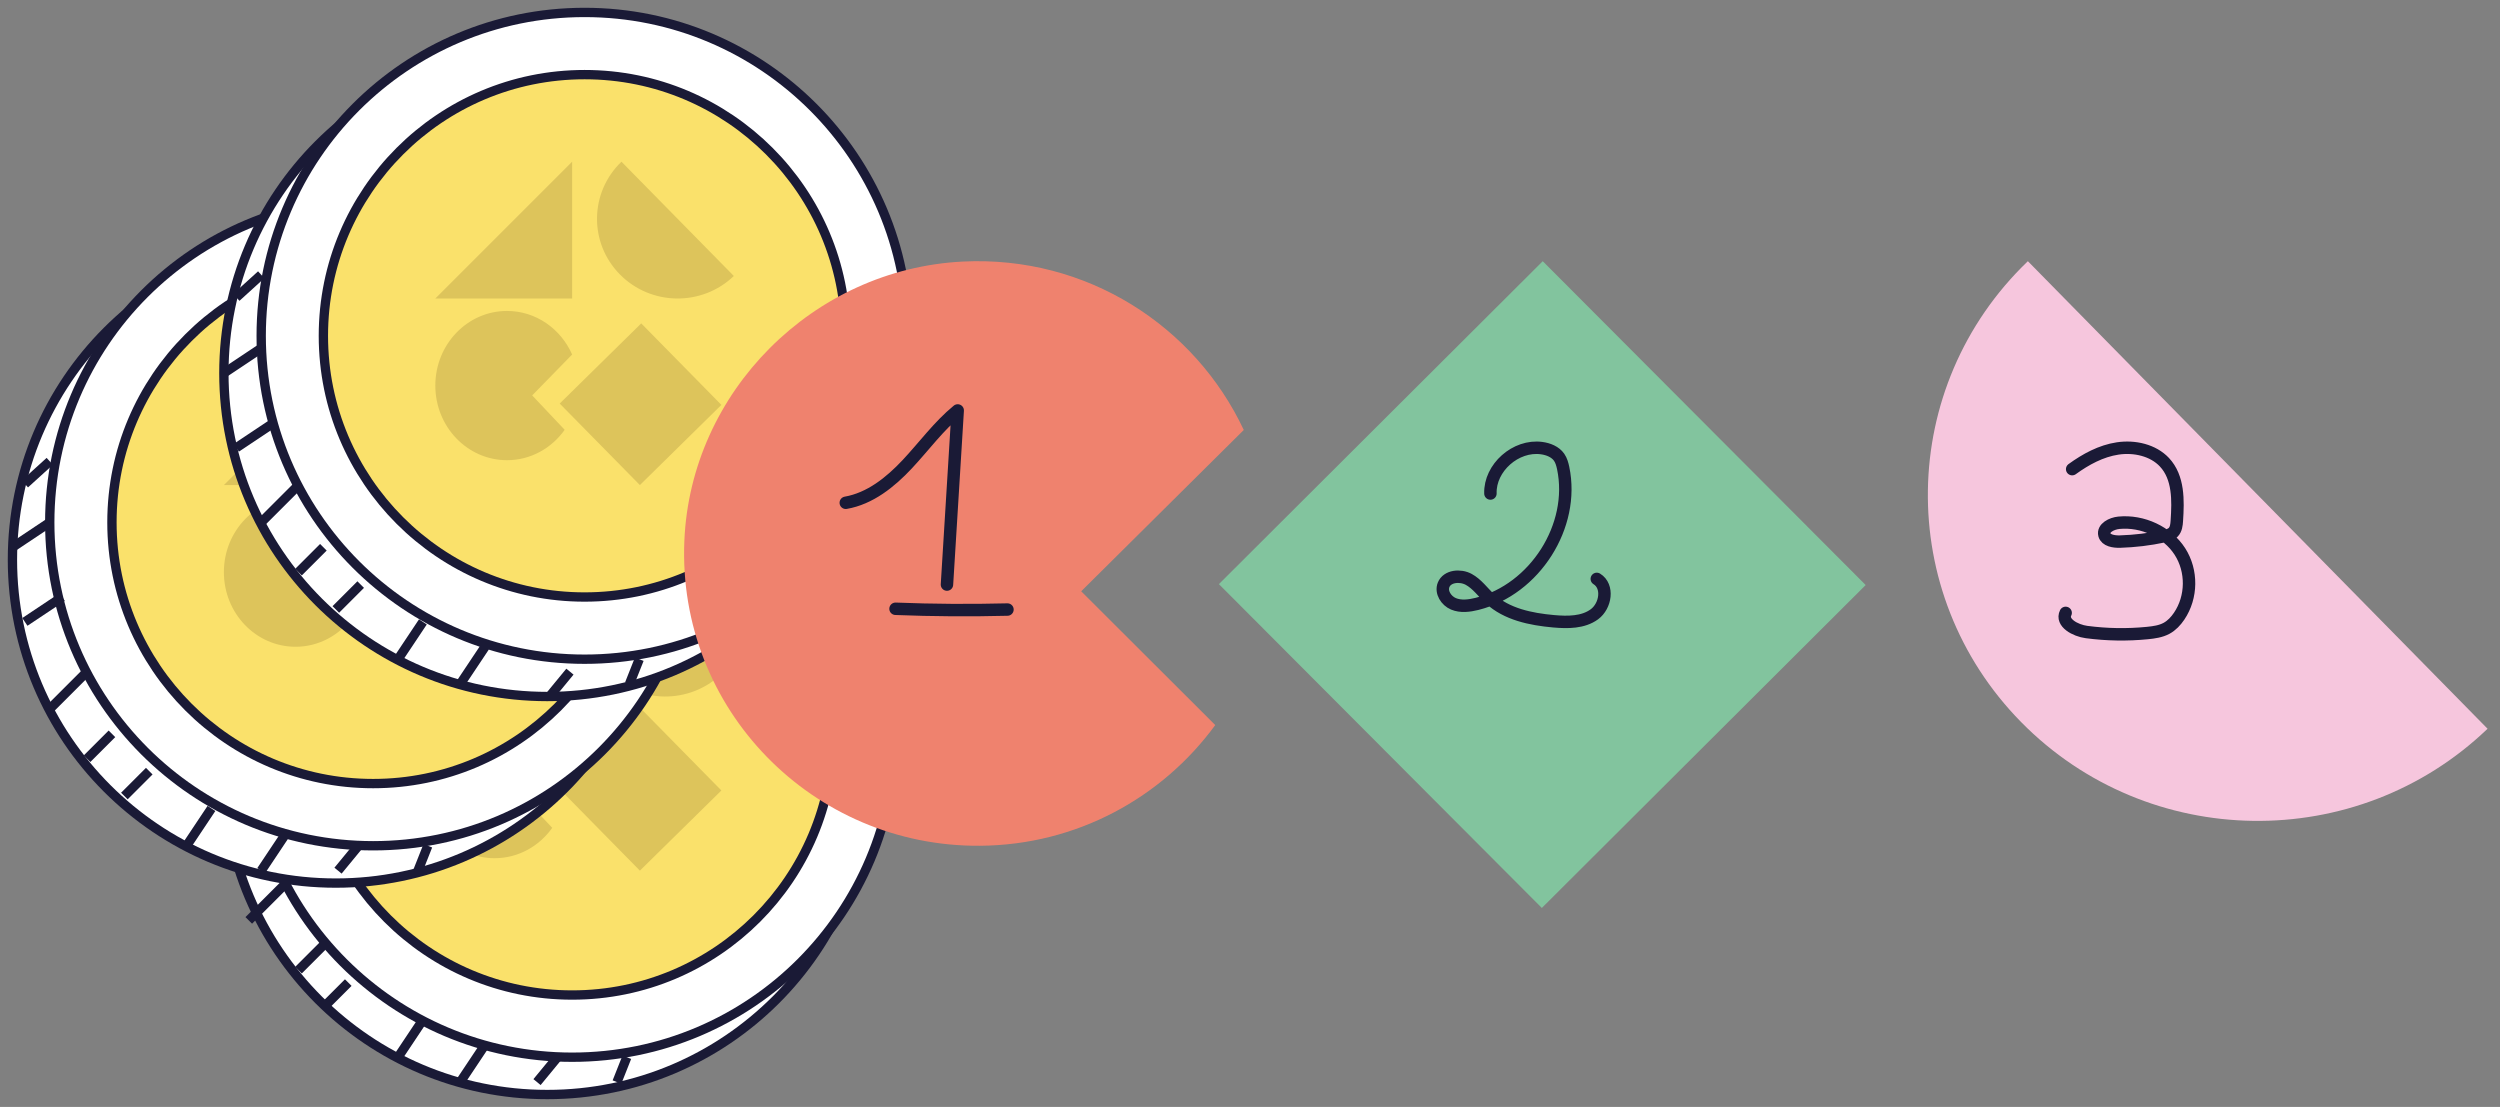 <svg xmlns="http://www.w3.org/2000/svg" width="201" height="89" viewBox="0 0 201 89">
    <rect x="0" y="0" width="201" height="89" fill="#808080" stroke="none"/>
    <g fill="none" fill-rule="evenodd">
        <g>
            <g>
                <path fill="#F6C6DD" d="M161.499 57.055c10.207 10.38 26.996 10.62 37.501.536L162.041 20c-10.505 10.084-10.75 26.675-.542 37.055" transform="translate(-582, -2334) translate(583, 2335)"/>
                <path fill="#82C49E" d="M97 45.963L122.963 72 149 46.037 123.036 20z" transform="translate(-582, -2334) translate(583, 2335)"/>
                <path fill="#FFF" d="M69 61c0 14.36-11.64 26-26 26S17 75.36 17 61s11.64-26 26-26 26 11.64 26 26" transform="translate(-582, -2334) translate(583, 2335)"/>
                <path stroke="#1A1A36" stroke-width=".75" d="M69 61c0 14.36-11.64 26-26 26S17 75.36 17 61s11.64-26 26-26 26 11.64 26 26z" transform="translate(-582, -2334) translate(583, 2335)"/>
                <path fill="#FFF" d="M71 58c0 14.36-11.64 26-26 26S19 72.36 19 58s11.64-26 26-26 26 11.64 26 26" transform="translate(-582, -2334) translate(583, 2335)"/>
                <path stroke="#1A1A36" stroke-width=".75" d="M71 58c0 14.36-11.64 26-26 26S19 72.36 19 58s11.64-26 26-26 26 11.64 26 26z" transform="translate(-582, -2334) translate(583, 2335)"/>
                <path fill="#FAE16B" d="M66 58c0 11.598-9.402 21-21 21s-21-9.402-21-21 9.402-21 21-21 21 9.402 21 21" transform="translate(-582, -2334) translate(583, 2335)"/>
                <path stroke="#1A1A36" stroke-width=".75" d="M66 58c0 11.598-9.402 21-21 21s-21-9.402-21-21 9.402-21 21-21 21 9.402 21 21z" transform="translate(-582, -2334) translate(583, 2335)"/>
                <path fill="#DDC45B" d="M44 44L33 55 44 55zM44 62.446L50.447 69 57 62.554 50.555 56zM47.833 53.058c2.495 2.537 6.599 2.596 9.167.132L47.966 44c-2.568 2.466-2.629 6.52-.133 9.058M44 59.503C43.089 57.437 41.09 56 38.763 56 35.58 56 33 58.687 33 62c0 3.314 2.58 6 5.763 6 1.904 0 3.588-.964 4.637-2.443l-2.612-2.766L44 59.503z" transform="translate(-582, -2334) translate(583, 2335)"/>
                <path stroke="#1A1A36" stroke-width=".75" d="M16 60L19 58M17 66L20 64M19 73L22 70M23 77L25 75M25 80L27 78M31 84L33 81M36 86L38 83M42.177 86L43.823 84M48.604 86L49.396 84M18 54.909L20 53.091" transform="translate(-582, -2334) translate(583, 2335)"/>
                <path fill="#FFF" d="M52 44c0 14.36-11.64 26-26 26S0 58.36 0 44s11.64-26 26-26 26 11.64 26 26" transform="translate(-582, -2334) translate(583, 2335)"/>
                <path stroke="#1A1A36" stroke-width=".75" d="M52 44c0 14.36-11.64 26-26 26S0 58.36 0 44s11.64-26 26-26 26 11.64 26 26z" transform="translate(-582, -2334) translate(583, 2335)"/>
                <path fill="#FFF" d="M55 41c0 14.36-11.64 26-26 26S3 55.36 3 41s11.64-26 26-26 26 11.64 26 26" transform="translate(-582, -2334) translate(583, 2335)"/>
                <path stroke="#1A1A36" stroke-width=".75" d="M55 41c0 14.36-11.64 26-26 26S3 55.36 3 41s11.64-26 26-26 26 11.64 26 26z" transform="translate(-582, -2334) translate(583, 2335)"/>
                <path fill="#FAE16B" d="M50 41c0 11.598-9.402 21-21 21S8 52.598 8 41s9.402-21 21-21 21 9.402 21 21" transform="translate(-582, -2334) translate(583, 2335)"/>
                <path stroke="#1A1A36" stroke-width=".75" d="M50 41c0 11.598-9.402 21-21 21S8 52.598 8 41s9.402-21 21-21 21 9.402 21 21z" transform="translate(-582, -2334) translate(583, 2335)"/>
                <path fill="#DDC45B" d="M28 27L17 38 28 38zM27 46.446L33.447 53 40 46.554 33.555 40zM31.833 36.058c2.495 2.537 6.599 2.596 9.167.132L31.966 27c-2.568 2.466-2.629 6.52-.133 9.058" transform="translate(-582, -2334) translate(583, 2335)"/>
                <path fill="#DDC45B" d="M28 42.503C27.089 40.437 25.09 39 22.763 39 19.58 39 17 41.687 17 45c0 3.314 2.58 6 5.763 6 1.904 0 3.588-.964 4.637-2.443l-2.612-2.766L28 42.503z" transform="translate(-582, -2334) translate(583, 2335)"/>
                <path stroke="#1A1A36" stroke-width=".75" d="M0 43L3 41M1 49L4 47M3 56L6 53M6 60L8 58M9 63L11 61M14 67L16 64M20 69L22 66M26.177 69L27.823 67M32.604 69L33.396 67M1 37.909L3 36.091" transform="translate(-582, -2334) translate(583, 2335)"/>
                <path fill="#FFF" d="M69 29c0 14.36-11.64 26-26 26S17 43.36 17 29 28.64 3 43 3s26 11.64 26 26" transform="translate(-582, -2334) translate(583, 2335)"/>
                <path stroke="#1A1A36" stroke-width=".75" d="M69 29c0 14.36-11.64 26-26 26S17 43.36 17 29 28.64 3 43 3s26 11.64 26 26z" transform="translate(-582, -2334) translate(583, 2335)"/>
                <path fill="#FFF" d="M72 26c0 14.36-11.64 26-26 26S20 40.36 20 26 31.64 0 46 0s26 11.64 26 26" transform="translate(-582, -2334) translate(583, 2335)"/>
                <path stroke="#1A1A36" stroke-width=".75" d="M72 26c0 14.36-11.64 26-26 26S20 40.36 20 26 31.64 0 46 0s26 11.64 26 26z" transform="translate(-582, -2334) translate(583, 2335)"/>
                <path fill="#FAE16B" d="M67 26c0 11.598-9.402 21-21 21s-21-9.402-21-21S34.402 5 46 5s21 9.402 21 21" transform="translate(-582, -2334) translate(583, 2335)"/>
                <path stroke="#1A1A36" stroke-width=".75" d="M67 26c0 11.598-9.402 21-21 21s-21-9.402-21-21S34.402 5 46 5s21 9.402 21 21z" transform="translate(-582, -2334) translate(583, 2335)"/>
                <path fill="#DDC45B" d="M45 12L34 23 45 23zM44 31.446L50.447 38 57 31.554 50.555 25zM48.833 21.058c2.495 2.537 6.599 2.596 9.167.132L48.966 12c-2.568 2.466-2.629 6.52-.133 9.058" transform="translate(-582, -2334) translate(583, 2335)"/>
                <path fill="#DDC45B" d="M45 27.503C44.089 25.437 42.09 24 39.763 24 36.58 24 34 26.687 34 30c0 3.314 2.58 6 5.763 6 1.904 0 3.588-.964 4.637-2.443l-2.612-2.766L45 27.503z" transform="translate(-582, -2334) translate(583, 2335)"/>
                <path stroke="#1A1A36" stroke-width=".75" d="M17 29L20 27M18 35L21 33M20 41L23 38M23 45L25 43M26 48L28 46M31 52L33 49M36 54L38 51M43.177 55L44.823 53M49.604 54L50.396 52M18 22.909L20 21.091" transform="translate(-582, -2334) translate(583, 2335)"/>
                <path fill="#EF826E" d="M99 33.569c-3.925-8.353-12.619-14.033-22.585-13.54-12.037.598-21.888 10.471-22.393 22.452C53.45 56.001 64.344 67.091 77.78 67c7.798-.054 14.665-3.878 18.926-9.705L85.928 46.539 99 33.569z" transform="translate(-582, -2334) translate(583, 2335)"/>
                <path stroke="#1A1A36" stroke-linecap="round" stroke-linejoin="round" d="M118.83 38.679c-.066-2.071 2.039-3.937 4.122-3.65.539.074 1.09.293 1.4.733.18.258.263.568.328.874.974 4.642-2.27 9.752-6.93 10.917-.623.155-1.301.243-1.893-.005-.59-.248-1.028-.939-.792-1.526.288-.715 1.334-.812 2.017-.442.683.37 1.137 1.037 1.706 1.56 1.35 1.247 3.283 1.645 5.123 1.81 1.132.101 2.37.107 3.28-.562.911-.669 1.157-2.254.191-2.845M165.602 36.719c1.089-.787 2.313-1.462 3.663-1.663 1.35-.202 2.845.136 3.755 1.107 1.15 1.227 1.107 3.062.998 4.705-.022.33-.056.69-.296.93-.195.192-.483.263-.755.322-1.154.245-2.33.387-3.51.424-.503.015-1.143-.083-1.263-.548-.14-.54.579-.907 1.16-.965 1.914-.188 3.902.745 4.908 2.306 1.006 1.56.981 3.67-.062 5.209-.263.387-.592.744-1.012.972-.461.249-1.002.325-1.53.378-1.628.162-3.277.135-4.9-.08-.903-.119-2.071-.756-1.68-1.54M67 39.424c1.95-.34 3.587-1.654 4.94-3.098C73.294 34.88 74.47 33.256 76 32l-.864 14M71 47.946c2.998.118 6 .138 9 .062" transform="translate(-582, -2334) translate(583, 2335)"/>
            </g>
        </g>
    </g>
</svg>
